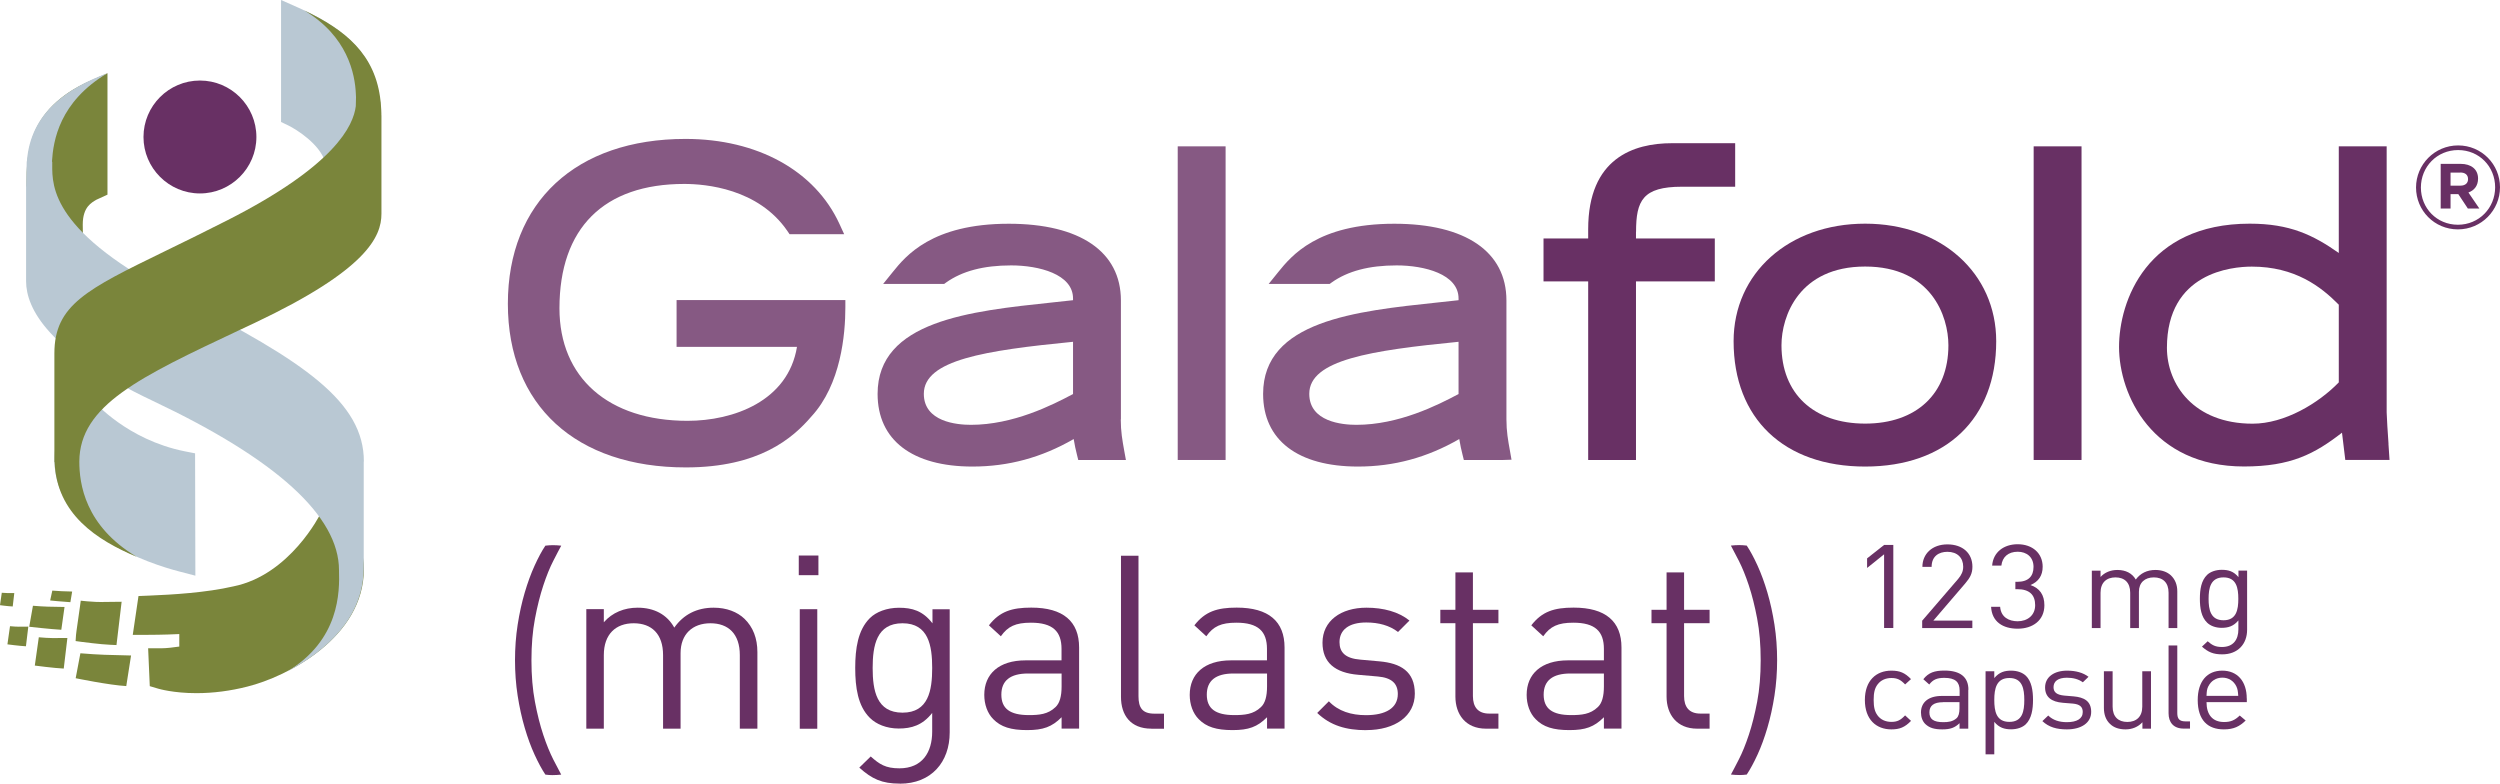 <?xml version="1.0" encoding="UTF-8"?>
<svg id="Layer_2" data-name="Layer 2" xmlns="http://www.w3.org/2000/svg" viewBox="0 0 349.85 109.66">
  <defs>
    <style>
      .cls-1 {
        fill: #865983;
      }

      .cls-1, .cls-2, .cls-3, .cls-4, .cls-5 {
        stroke-width: 0px;
      }

      .cls-2 {
        fill: #683064;
      }

      .cls-3 {
        fill-rule: evenodd;
      }

      .cls-3, .cls-4 {
        fill: #7a853b;
      }

      .cls-5 {
        fill: #b9c8d3;
      }
    </style>
  </defs>
  <g id="global_approved_logo" data-name="global approved logo">
    <rect class="cls-1" x="164.81" y="20.48" width="6.7" height="43.89"/>
    <path class="cls-2" d="m228.95,32.43c0-4.35.93-6.3,6.41-6.3h7.46v-6.09h-8.85c-5.35,0-11.72,2.09-11.72,12.04v1.29h-6.25v6.01h6.25v24.99h6.69v-24.99h11.03v-6.01h-11.03v-.94Z"/>
    <path class="cls-2" d="m261.01,31.3c-10.67,0-18.41,6.92-18.41,16.45,0,10.82,7.05,17.54,18.41,17.54s18.34-6.72,18.34-17.54c0-9.53-7.71-16.45-18.34-16.45Zm0,27.98c-7.22,0-11.71-4.2-11.71-10.96,0-4.09,2.47-11.02,11.71-11.02s11.65,6.93,11.65,11.02c0,6.76-4.46,10.96-11.65,10.96Z"/>
    <rect class="cls-2" x="284.59" y="20.48" width="6.7" height="43.89"/>
    <path class="cls-2" d="m334.25,62.12c-.1-1.44-.26-3.84-.26-4.41V20.48h-6.7v14.92c-3.6-2.52-6.84-4.1-12.46-4.1-14.44,0-18.29,10.85-18.29,17.25,0,6.73,4.66,16.73,17.48,16.73,6.57,0,9.89-1.76,13.72-4.73l.46,3.81h6.19l-.15-2.25Zm-6.96-19.48v10.87c-2.83,2.92-7.57,5.78-12.06,5.78-8.24,0-11.99-5.5-11.99-10.62,0-10.54,9.09-11.36,11.88-11.36,6.03,0,9.67,2.79,12.17,5.33Z"/>
    <path class="cls-1" d="m94.68,48.54h16.85c-1.25,7.61-8.91,10.35-15.32,10.35-11.06,0-17.92-6.03-17.92-15.74,0-11.23,6.2-17.41,17.47-17.41,2.98,0,10.36.64,14.43,6.59l.3.44h7.64l-.66-1.44c-3.42-7.44-11.48-11.89-21.54-11.89-15.33,0-24.86,8.84-24.86,23.07s9.55,22.9,24.91,22.9c10.26,0,14.95-4.08,17.56-7.12,4.14-4.48,4.76-11.5,4.76-15.28v-1.02h-23.62v6.55Z"/>
    <path class="cls-1" d="m156.86,58.69v-16.64c0-6.83-5.72-10.74-15.7-10.74-10.76,0-14.42,4.52-16.23,6.76l-1.34,1.66h8.54l.26-.19c2.27-1.61,5.25-2.4,9.11-2.4s8.66,1.21,8.66,4.63v.24c-.96.11-1.95.21-2.95.32-11.44,1.21-24.4,2.57-24.4,12.79,0,6.46,4.84,10.17,13.28,10.17,5.03,0,9.68-1.26,14.16-3.85.12.79.3,1.55.45,2.16l.19.77h6.67s-.22-1.2-.22-1.2c-.29-1.62-.5-2.79-.5-4.48Zm-6.7-10.86v7.31c-2.94,1.57-8.39,4.31-14.29,4.31-1.98,0-6.59-.42-6.59-4.34,0-4.75,8.59-6.07,20.88-7.28Z"/>
    <path class="cls-1" d="m210.81,58.69v-16.64c0-6.83-5.72-10.74-15.7-10.74-10.76,0-14.41,4.52-16.23,6.76l-1.34,1.66h8.54l.26-.19c2.26-1.61,5.25-2.4,9.11-2.4s8.66,1.21,8.66,4.63v.24c-.96.11-1.95.21-2.95.32-11.44,1.21-24.4,2.57-24.4,12.79,0,6.46,4.84,10.17,13.28,10.17,5.03,0,9.68-1.26,14.17-3.85.12.79.3,1.56.45,2.16l.19.77h5.46l1.21-.04-.21-1.2c-.28-1.54-.5-2.76-.5-4.44Zm-6.7-10.86v7.31c-2.94,1.57-8.38,4.31-14.3,4.31-1.98,0-6.59-.42-6.59-4.34,0-4.75,8.6-6.07,20.89-7.28Z"/>
    <path class="cls-4" d="m12.54,11.35C3.72,15.27,3.72,21.81,3.72,25.72v.31l.1.29c.06.16,1.45,3.97,4.92,6.55l2.89,2.16-.05-3.61c0-2.5,1.29-3.09,1.91-3.47l1.55-.71V10.24l-2.5,1.11Z"/>
    <path class="cls-4" d="m47.84,71.5l-1.76-2.13-1.21,2.48c-.04.09-4.28,8.62-12.22,10.21-3.8.88-8.56,1.16-11.8,1.29l-1.47.06-.8,5.43h2.06c.12,0,2.28,0,4.45-.11,0,.63,0,1.24,0,1.75-.82.12-1.79.24-2.5.24h-1.86l.23,5.3,1.21.36c.08.02,2.1.62,5.31.62,2.35,0,4.76-.31,7.14-.92,5.53-1.37,16.3-6.85,16.3-16.42,0-4.55-2.96-8.02-3.08-8.17Z"/>
    <path class="cls-5" d="m50.92,64.58c0-8.28-8.21-13.96-25.67-22.83C7.23,32.6,7.29,26.14,7.31,23.03v-.4s-.04,0-.04,0c.18-2.94,1.03-8.38,7.77-12.39-5.59,2.09-10.76,5.46-11.28,12.35h-.02l-.02.89c0,.09-.01.17-.01.26h0l-.06,2.34v13.26c0,3.82,3.08,9.84,17.78,16.78,17.26,8.16,26.01,16.12,26.01,23.67h0c.09,3.03.12,9.8-7.35,14.24,5.84-3.06,10.65-7.67,10.8-14.24h.01v-15.2Z"/>
    <path class="cls-5" d="m27.34,80.56l-2.23-.58c-4.09-1.06-17.36-5.3-17.5-15.49,0-2.95,1.09-6.78,3-8.5l1.37-1.23,1.18,1.42s4.6,5.36,12.71,6.98l1.43.28.04,17.12Z"/>
    <path class="cls-5" d="m46.41,25.71l-.9-3.03c-.75-2.51-3.99-4.55-5.18-5.13l-1-.48V0l2.5,1.11c8.14,3.62,11.47,8.07,11.47,15.34l-.06.49c-.47,1.65-3.45,5.06-4.7,6.44l-2.12,2.34Z"/>
    <path class="cls-2" d="m27.98,11.27c-4.36,0-7.9,3.55-7.9,7.9s3.55,7.9,7.9,7.9,7.9-3.55,7.9-7.9-3.54-7.9-7.9-7.9Z"/>
    <path class="cls-4" d="m14.42,84.25c-.69,0-1.28-.02-2.22-.1l-.9-.09-.12.89c-.54,3.74-.54,3.84-.54,3.88l-.06.88.87.12c.11.01,2.65.35,3.97.4l.88.04.72-6.06-2.6.03Z"/>
    <path class="cls-3" d="m9.04,84.94c-1.97-.03-2.75-.03-4.43-.17,0,0-.51,2.86-.52,2.94,0,0,3.01.34,4.49.42l.45-3.19Z"/>
    <path class="cls-3" d="m10.1,82.78c-1.23-.04-1.73-.04-2.78-.13,0,0-.29,1.34-.3,1.38,0,0,1.89.19,2.83.24l.25-1.5Z"/>
    <path class="cls-3" d="m2,82.99c-.78.01-1.09.02-1.75-.04,0,0-.24,1.69-.25,1.74,0,0,1.19.16,1.78.18l.22-1.88Z"/>
    <path class="cls-3" d="m3.96,87.69c-1.14.02-1.6.03-2.56-.06,0,0-.35,2.47-.36,2.54,0,0,1.73.23,2.59.27l.33-2.74Z"/>
    <path class="cls-3" d="m9.43,89.28c-1.77.02-2.49.04-4-.1,0,0-.55,3.86-.56,3.96,0,0,2.71.36,4.05.42l.51-4.29Z"/>
    <path class="cls-3" d="m18.34,91.73c-3.14-.07-4.41-.09-7.09-.31,0,0-.65,3.38-.66,3.49,0,0,4.7.97,7.08,1.1l.67-4.28Z"/>
    <path class="cls-4" d="m53.37,16.14c0-.1,0-.18,0-.28,0-.18-.01-.35-.02-.51-.02-.36-.04-.71-.07-1.05,0-.04,0-.08-.02-.12-.7-6.63-4.97-10-10.7-12.73,6.07,3.61,7.12,8.87,7.24,11.71,0,0,0,.01,0,.03,0,.09,0,.23.02.4,0,.56-.01,1-.03,1.27-.34,2.69-2.82,8.28-18,15.98-3.3,1.68-6.18,3.08-8.68,4.3-10.96,5.34-15.5,7.54-15.5,14.32,0,3.2,0,12.29,0,14.63h0s0,.03,0,.04c0,.2,0,.36,0,.45v.08h.03c.29,7.29,5.89,10.91,11.52,13.28-7.3-4.33-8.06-10.29-8.06-13.35h0c.05-7.88,8.47-11.83,22.39-18.39l2.11-.99c15.75-7.45,17.78-12.09,17.78-15.3v-13.26c0-.18,0-.34,0-.51h0Z"/>
    <g>
      <path class="cls-2" d="m78.54,108.4c-.18.02-.39.04-.61.05-.23.01-.44.02-.65.02-.16,0-.32,0-.48-.02-.16-.01-.32-.03-.48-.05-.5-.75-1-1.68-1.51-2.79-.51-1.11-.97-2.36-1.38-3.76-.41-1.39-.74-2.9-.99-4.5-.25-1.61-.37-3.26-.37-4.96s.12-3.35.37-4.96c.25-1.61.58-3.11.99-4.5.41-1.39.87-2.65,1.38-3.77.51-1.12,1.01-2.06,1.51-2.8.18-.02.36-.04.53-.05.17-.01.35-.02.53-.02.2,0,.4,0,.58.02.18.01.37.03.58.05-.27.5-.65,1.21-1.12,2.14-.48.93-.94,2.07-1.39,3.43-.45,1.36-.84,2.91-1.17,4.66-.33,1.75-.49,3.68-.49,5.81s.16,4.07.49,5.81c.33,1.75.72,3.29,1.17,4.64.45,1.35.92,2.49,1.39,3.42.48.93.85,1.64,1.12,2.14Z"/>
      <path class="cls-2" d="m103.53,101.97v-10.3c0-2.96-1.6-4.45-4.11-4.45s-4.18,1.53-4.18,4.18v10.57h-2.45v-10.3c0-2.96-1.6-4.45-4.11-4.45s-4.18,1.53-4.18,4.45v10.3h-2.45v-16.73h2.45v1.84c1.19-1.36,2.86-2.04,4.73-2.04,2.31,0,4.11.95,5.13,2.79,1.29-1.84,3.16-2.79,5.51-2.79,1.8,0,3.3.58,4.32,1.56,1.19,1.16,1.8,2.72,1.8,4.66v10.71h-2.45Z"/>
      <path class="cls-2" d="m111.78,80.49v-2.75h2.75v2.75h-2.75Zm.14,21.49v-16.73h2.45v16.73h-2.45Z"/>
      <path class="cls-2" d="m125.93,109.66c-2.52,0-3.91-.65-5.68-2.24l1.6-1.56c1.22,1.09,2.07,1.66,4.01,1.66,3.23,0,4.59-2.28,4.59-5.13v-2.62c-1.36,1.73-2.89,2.18-4.69,2.18-1.7,0-3.16-.61-4.04-1.5-1.67-1.66-2.04-4.25-2.04-6.97s.37-5.3,2.04-6.97c.88-.88,2.38-1.46,4.08-1.46,1.84,0,3.33.41,4.69,2.18v-1.97h2.41v17.24c0,4.15-2.58,7.17-6.97,7.17Zm.37-22.44c-3.64,0-4.18,3.13-4.18,6.26s.54,6.25,4.18,6.25,4.15-3.13,4.15-6.25-.51-6.26-4.15-6.26Z"/>
      <path class="cls-2" d="m148.56,101.97v-1.6c-1.36,1.36-2.58,1.8-4.83,1.8s-3.67-.44-4.73-1.53c-.82-.82-1.26-2.07-1.26-3.4,0-2.92,2.04-4.83,5.78-4.83h5.03v-1.6c0-2.45-1.22-3.67-4.28-3.67-2.14,0-3.23.51-4.21,1.9l-1.67-1.53c1.5-1.94,3.2-2.48,5.92-2.48,4.49,0,6.7,1.94,6.7,5.58v11.35h-2.45Zm0-7.72h-4.69c-2.52,0-3.74,1.02-3.74,2.96s1.19,2.86,3.84,2.86c1.43,0,2.69-.1,3.74-1.12.58-.54.85-1.5.85-2.89v-1.8Z"/>
      <path class="cls-2" d="m161.12,101.97c-2.92,0-4.25-1.9-4.25-4.45v-19.75h2.45v19.65c0,1.63.54,2.45,2.24,2.45h1.33v2.11h-1.77Z"/>
      <path class="cls-2" d="m177.31,101.97v-1.6c-1.36,1.36-2.58,1.8-4.83,1.8s-3.67-.44-4.73-1.53c-.82-.82-1.26-2.07-1.26-3.4,0-2.92,2.04-4.83,5.78-4.83h5.03v-1.6c0-2.45-1.22-3.67-4.28-3.67-2.14,0-3.23.51-4.21,1.9l-1.67-1.53c1.5-1.94,3.2-2.48,5.92-2.48,4.49,0,6.7,1.94,6.7,5.58v11.35h-2.45Zm0-7.72h-4.69c-2.52,0-3.74,1.02-3.74,2.96s1.19,2.86,3.84,2.86c1.43,0,2.69-.1,3.74-1.12.58-.54.85-1.5.85-2.89v-1.8Z"/>
      <path class="cls-2" d="m191.2,102.18c-2.82,0-5.03-.65-6.87-2.41l1.63-1.63c1.33,1.39,3.13,1.94,5.2,1.94,2.75,0,4.45-.99,4.45-2.96,0-1.46-.85-2.28-2.79-2.45l-2.75-.24c-3.26-.27-5-1.73-5-4.49,0-3.06,2.58-4.9,6.15-4.9,2.38,0,4.52.58,6.02,1.8l-1.6,1.6c-1.19-.92-2.72-1.33-4.45-1.33-2.45,0-3.74,1.05-3.74,2.75,0,1.43.82,2.28,2.92,2.45l2.69.24c2.92.27,4.93,1.39,4.93,4.52s-2.75,5.1-6.8,5.1Z"/>
      <path class="cls-2" d="m207.95,101.97c-2.86,0-4.28-2.01-4.28-4.49v-10.27h-2.11v-1.87h2.11v-5.24h2.45v5.24h3.57v1.87h-3.57v10.2c0,1.53.71,2.45,2.28,2.45h1.29v2.11h-1.73Z"/>
      <path class="cls-2" d="m224.45,101.97v-1.6c-1.36,1.36-2.58,1.8-4.83,1.8s-3.67-.44-4.72-1.53c-.82-.82-1.26-2.07-1.26-3.4,0-2.92,2.04-4.83,5.78-4.83h5.03v-1.6c0-2.45-1.22-3.67-4.28-3.67-2.14,0-3.23.51-4.21,1.9l-1.67-1.53c1.5-1.94,3.2-2.48,5.92-2.48,4.49,0,6.7,1.94,6.7,5.58v11.35h-2.45Zm0-7.72h-4.69c-2.52,0-3.74,1.02-3.74,2.96s1.19,2.86,3.84,2.86c1.43,0,2.69-.1,3.74-1.12.58-.54.85-1.5.85-2.89v-1.8Z"/>
      <path class="cls-2" d="m237.5,101.97c-2.86,0-4.28-2.01-4.28-4.49v-10.27h-2.11v-1.87h2.11v-5.24h2.45v5.24h3.57v1.87h-3.57v10.2c0,1.53.71,2.45,2.28,2.45h1.29v2.11h-1.73Z"/>
      <path class="cls-2" d="m242.22,108.4c.27-.5.65-1.21,1.12-2.14.48-.93.94-2.07,1.39-3.42.45-1.35.84-2.9,1.17-4.64.33-1.75.49-3.68.49-5.81s-.16-4.07-.49-5.81c-.33-1.75-.72-3.3-1.17-4.66-.45-1.36-.92-2.5-1.39-3.43-.48-.93-.85-1.64-1.12-2.14.2-.02.4-.04.58-.05.18-.01.37-.02.58-.02.18,0,.36,0,.53.02.17.01.35.03.53.05.5.75,1,1.68,1.51,2.8.51,1.12.97,2.38,1.38,3.77.41,1.39.74,2.9.99,4.5.25,1.61.37,3.26.37,4.96s-.12,3.35-.37,4.96c-.25,1.61-.58,3.11-.99,4.5-.41,1.39-.87,2.65-1.38,3.76-.51,1.11-1.01,2.04-1.51,2.79-.16.02-.32.04-.48.05-.16.01-.32.02-.48.02-.2,0-.42,0-.65-.02-.23-.01-.43-.03-.61-.05Z"/>
    </g>
  </g>
  <g id="Layer_2-2" data-name="Layer 2">
    <g>
      <path class="cls-2" d="m263.66,77.57l-2.38,1.91v-1.34l2.38-1.88h1.29v11.62h-1.29v-10.32Z"/>
      <path class="cls-2" d="m269,86.85l5.02-5.83c.48-.57.71-1.08.71-1.71,0-1.26-.82-2.09-2.21-2.09-1.18,0-2.21.6-2.21,2.11h-1.29c0-1.83,1.38-3.15,3.5-3.15s3.5,1.22,3.5,3.13c0,.93-.32,1.53-1.02,2.35l-4.45,5.19h5.46v1.04h-7.02v-1.04Z"/>
      <path class="cls-2" d="m278.61,84.92h1.29c.11,1.45,1.23,2.02,2.45,2.02,1.37,0,2.45-.83,2.45-2.25s-.77-2.24-2.5-2.24h-.27v-1.03h.27c1.55,0,2.27-.78,2.27-2.09,0-1.39-.98-2.12-2.21-2.12-1.34,0-2.16.75-2.29,1.94h-1.29c.14-1.88,1.64-2.99,3.57-2.99,2.07,0,3.5,1.26,3.5,3.15,0,1.22-.57,2.09-1.71,2.56,1.29.44,1.95,1.37,1.95,2.83,0,2.14-1.66,3.28-3.73,3.28s-3.62-.96-3.73-3.07Z"/>
      <path class="cls-2" d="m303.79,80.51c.59.56.9,1.31.9,2.24v5.14h-1.22v-4.95c0-1.42-.8-2.14-2.06-2.14s-2.09.73-2.09,2.01v5.08h-1.22v-4.95c0-1.42-.8-2.14-2.06-2.14s-2.09.73-2.09,2.14v4.95h-1.22v-8.03h1.22v.88c.59-.65,1.43-.98,2.36-.98,1.16,0,2.06.46,2.57,1.34.65-.88,1.58-1.34,2.75-1.34.9,0,1.65.28,2.16.75Z"/>
      <path class="cls-2" d="m313.25,80.8v-.95h1.21v8.28c0,1.99-1.29,3.44-3.48,3.44-1.26,0-1.96-.31-2.84-1.08l.8-.75c.61.52,1.04.8,2.01.8,1.62,0,2.29-1.09,2.29-2.46v-1.26c-.68.83-1.45,1.04-2.35,1.04-.85,0-1.58-.29-2.02-.72-.83-.8-1.02-2.04-1.02-3.35s.19-2.55,1.02-3.35c.44-.42,1.19-.7,2.04-.7.92,0,1.67.2,2.35,1.04Zm-4.18,3c0,1.5.27,3,2.09,3s2.07-1.5,2.07-3-.25-3-2.07-3-2.09,1.5-2.09,3Z"/>
    </g>
    <g>
      <path class="cls-2" d="m267.43,95.03l-.83.75c-.63-.67-1.12-.9-1.92-.9s-1.5.31-1.94.91c-.39.52-.54,1.14-.54,2.16s.15,1.63.54,2.16c.44.6,1.12.91,1.94.91s1.29-.24,1.92-.91l.83.77c-.87.9-1.6,1.19-2.75,1.19-2.11,0-3.71-1.37-3.71-4.11s1.6-4.11,3.71-4.11c1.16,0,1.89.29,2.75,1.19Z"/>
      <path class="cls-2" d="m275.44,96.52v5.45h-1.22v-.77c-.66.64-1.29.87-2.41.87s-1.78-.2-2.36-.73c-.42-.39-.63-1-.63-1.63,0-1.42,1.04-2.32,2.91-2.32h2.5v-.77c0-1.16-.59-1.76-2.14-1.76-1.05,0-1.6.26-2.11.93l-.83-.74c.73-.93,1.58-1.21,2.96-1.21,2.26,0,3.35.95,3.35,2.68Zm-3.55,1.75c-1.26,0-1.89.47-1.89,1.42s.59,1.37,1.94,1.37c.7,0,1.31-.07,1.85-.54.29-.26.42-.72.42-1.39v-.87h-2.33Z"/>
      <path class="cls-2" d="m283.48,94.54c.83.8,1.02,2.12,1.02,3.41s-.19,2.6-1.02,3.41c-.44.42-1.17.7-2.04.7-.92,0-1.67-.21-2.36-1.04v4.54h-1.22v-11.62h1.22v.95c.7-.83,1.43-1.04,2.36-1.04.87,0,1.6.28,2.04.7Zm-4.4,3.41c0,1.57.27,3.07,2.11,3.07s2.09-1.5,2.09-3.07-.27-3.07-2.09-3.07-2.11,1.5-2.11,3.07Z"/>
      <path class="cls-2" d="m292.27,94.71l-.8.77c-.59-.44-1.36-.64-2.23-.64-1.22,0-1.87.49-1.87,1.32,0,.72.46,1.08,1.5,1.18l1.31.11c1.46.13,2.46.65,2.46,2.17s-1.36,2.45-3.4,2.45c-1.43,0-2.53-.31-3.43-1.16l.82-.78c.65.65,1.56.93,2.6.93,1.39,0,2.23-.47,2.23-1.42,0-.72-.41-1.09-1.39-1.18l-1.38-.11c-1.63-.13-2.5-.82-2.5-2.15,0-1.47,1.28-2.35,3.08-2.35,1.21,0,2.24.28,3.01.87Z"/>
      <path class="cls-2" d="m301.02,101.97h-1.21v-.9c-.59.65-1.43,1-2.36,1s-1.65-.26-2.16-.75c-.59-.55-.87-1.32-.87-2.25v-5.13h1.22v4.95c0,1.42.8,2.14,2.06,2.14s2.09-.73,2.09-2.14v-4.95h1.22v8.03Z"/>
      <path class="cls-2" d="m304.69,99.78c0,.78.27,1.17,1.12,1.17h.66v1.01h-.88c-1.46,0-2.12-.91-2.12-2.14v-9.49h1.22v9.44Z"/>
      <path class="cls-2" d="m314.42,97.74v.52h-5.64c0,1.76.85,2.78,2.46,2.78.97,0,1.53-.28,2.19-.91l.83.7c-.85.82-1.65,1.24-3.06,1.24-2.23,0-3.65-1.27-3.65-4.11,0-2.61,1.31-4.11,3.43-4.11s3.43,1.49,3.43,3.9Zm-5.39-1.7c-.2.42-.22.69-.25,1.34h4.44c-.05-.65-.07-.91-.27-1.34-.36-.73-1.05-1.21-1.95-1.21s-1.6.47-1.96,1.21Z"/>
    </g>
    <path class="cls-2" d="m343.96,32.1c-3.3,0-5.86-2.65-5.86-5.86s2.6-5.89,5.89-5.89,5.86,2.65,5.86,5.86-2.6,5.89-5.89,5.89Zm.03-11.1c-2.97,0-5.21,2.35-5.21,5.24s2.22,5.21,5.18,5.21,5.21-2.35,5.21-5.24-2.22-5.21-5.18-5.21Zm1.44,5.94l1.53,2.24h-1.61l-1.33-2.01h-1.09v2.01h-1.38v-6.25h2.78c1.49,0,2.45.76,2.45,2.06,0,1.02-.55,1.66-1.35,1.95Zm-1.15-2.79h-1.35v1.83h1.38c.7,0,1.07-.37,1.07-.91,0-.62-.42-.93-1.1-.93Z"/>
  </g>
</svg>